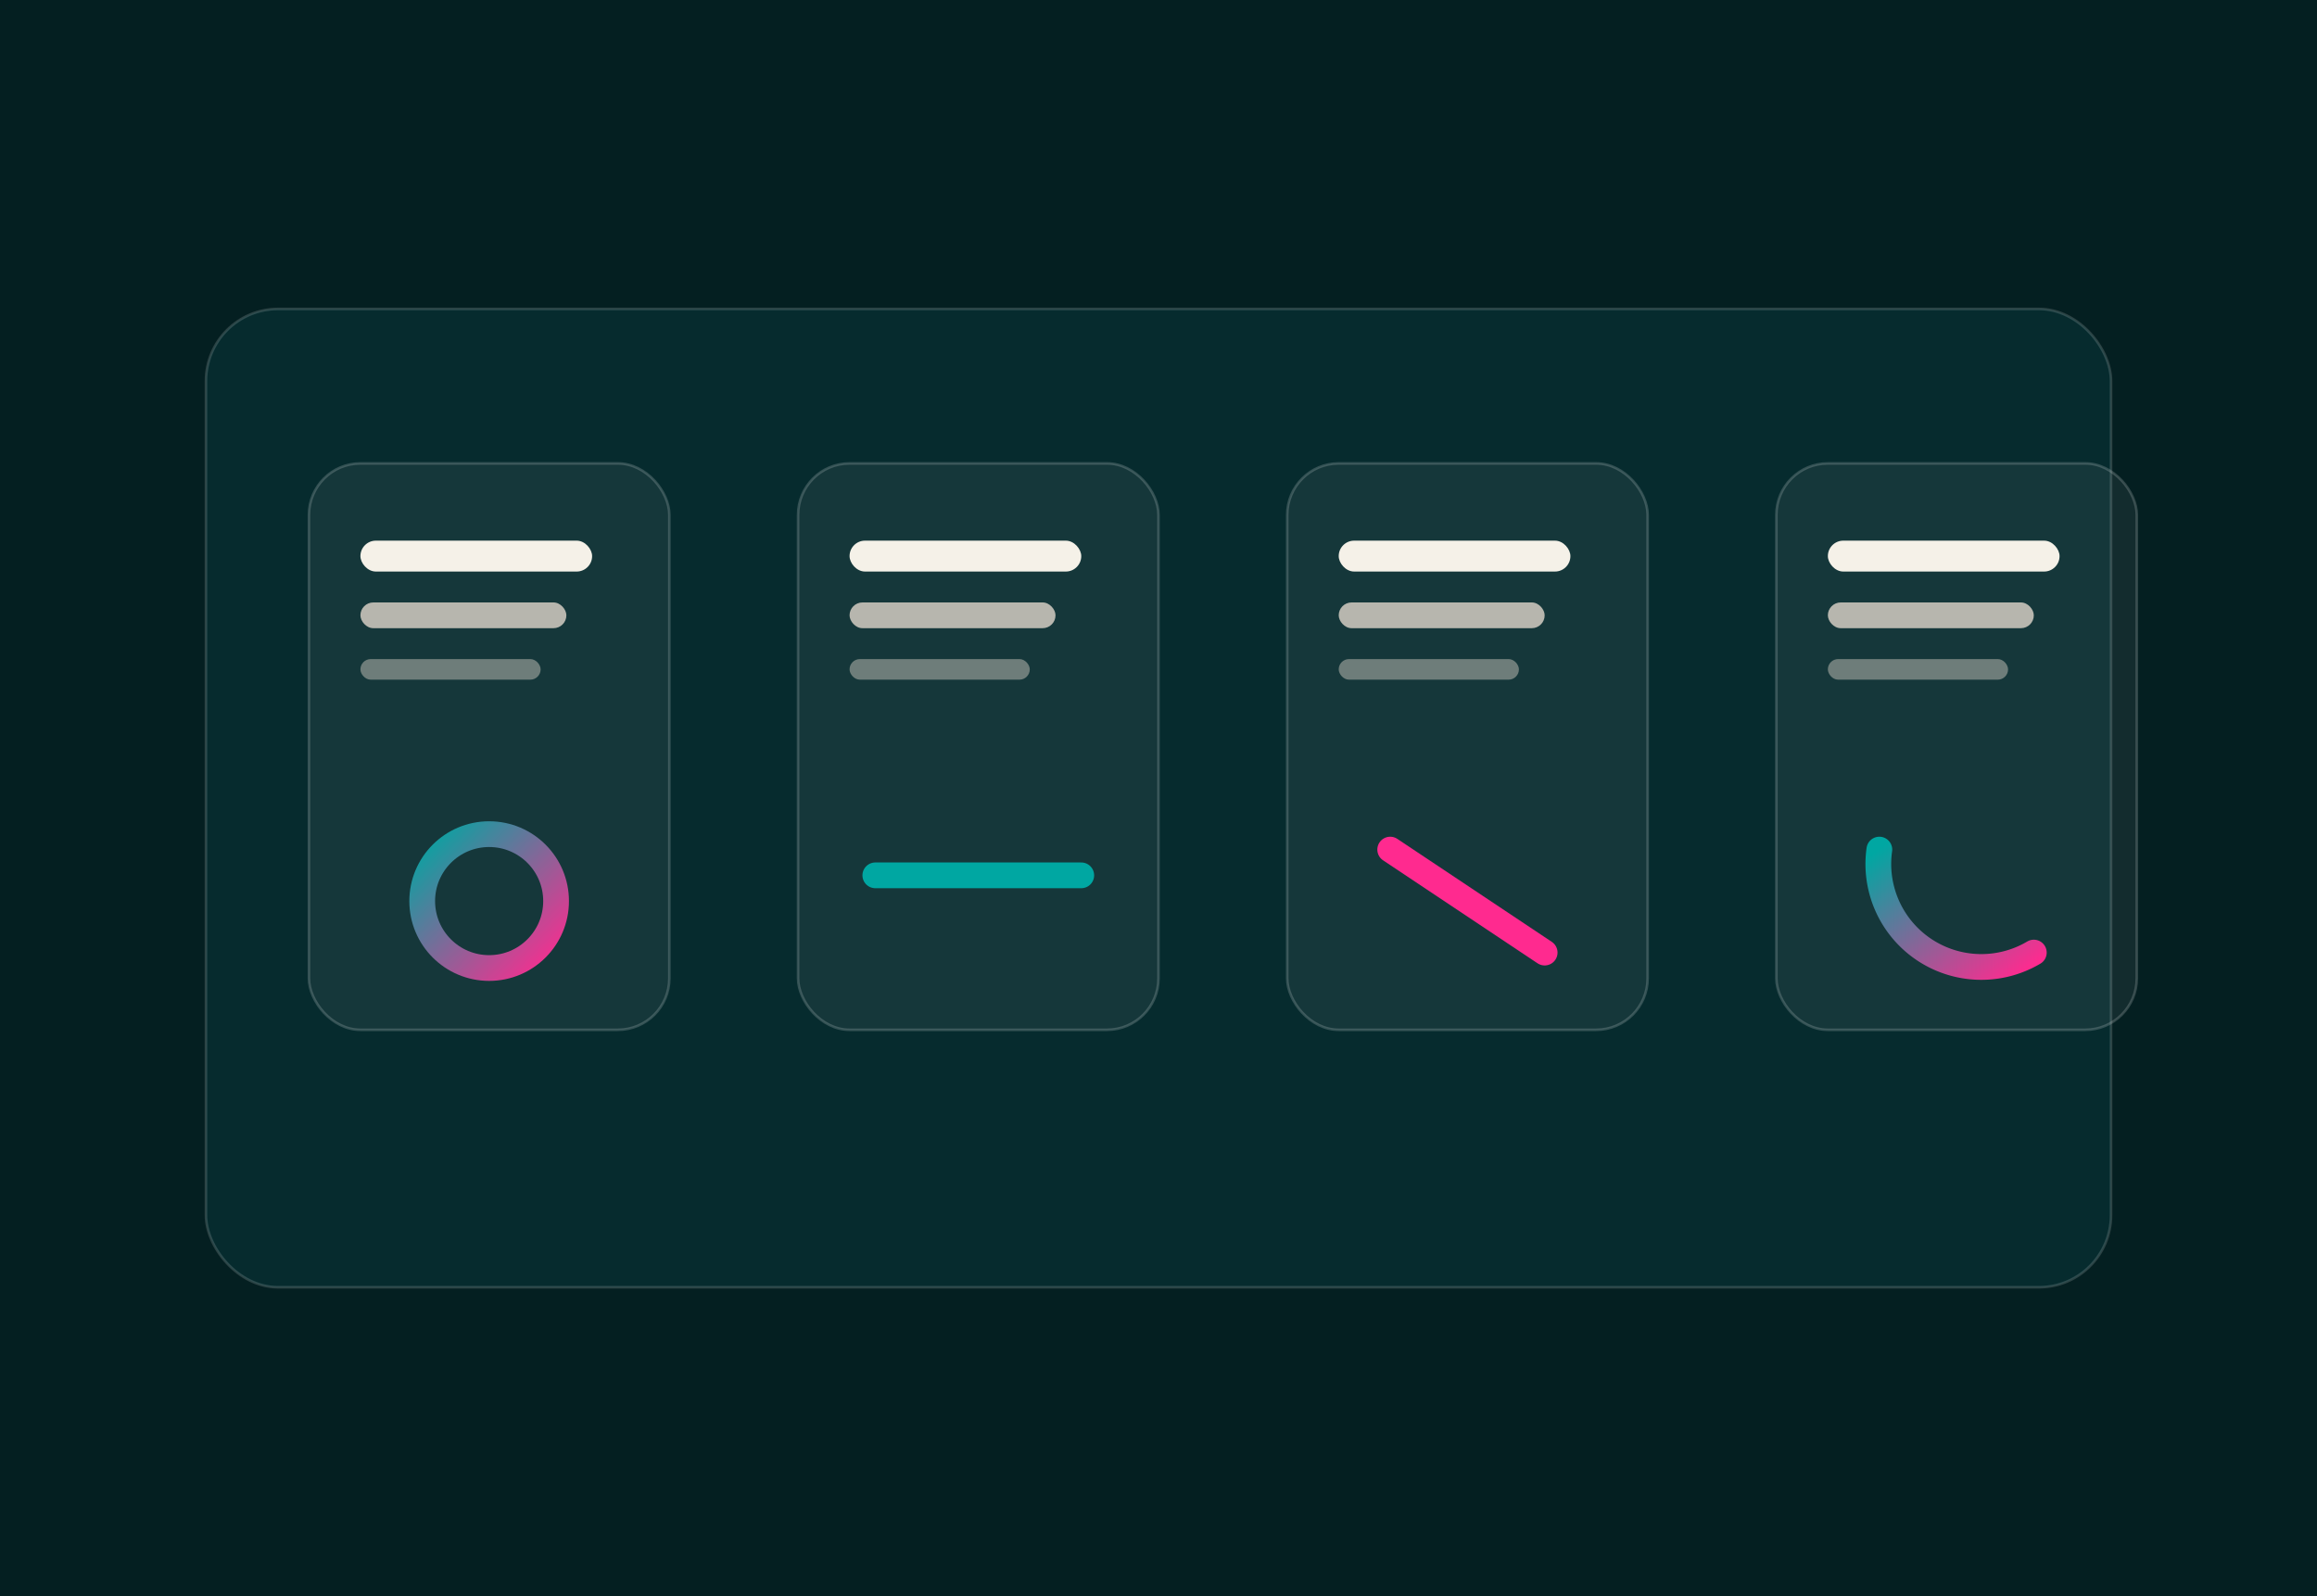 <svg xmlns="http://www.w3.org/2000/svg" viewBox="0 0 900 620">                 <defs>                   <linearGradient id="mp3" x1="0" y1="0" x2="1" y2="1">                     <stop offset="0" stop-color="#00a7a2"/>                     <stop offset="1" stop-color="#ff2a8f"/>                   </linearGradient>                 </defs>                 <rect width="900" height="620" fill="#041f21"/>                 <g transform="translate(80,120)">                   <rect width="740" height="380" rx="28" fill="#062b2e" stroke="rgba(255,255,255,.16)"/>                   <g transform="translate(40,60)">                     <rect width="140" height="220" rx="20" fill="rgba(255,255,255,.06)" stroke="rgba(255,255,255,.18)"/>                     <rect x="20" y="30" width="90" height="12" rx="6" fill="#f5f1e8"/>                     <rect x="20" y="54" width="80" height="10" rx="5" fill="rgba(201,196,187,.9)"/>                     <rect x="20" y="76" width="70" height="8" rx="4" fill="rgba(201,196,187,.5)"/>                     <circle cx="70" cy="170" r="26" fill="none" stroke="url(#mp3)" stroke-width="10"/>                   </g>                   <g transform="translate(230,60)">                     <rect width="140" height="220" rx="20" fill="rgba(255,255,255,.06)" stroke="rgba(255,255,255,.18)"/>                     <rect x="20" y="30" width="90" height="12" rx="6" fill="#f5f1e8"/>                     <rect x="20" y="54" width="80" height="10" rx="5" fill="rgba(201,196,187,.9)"/>                     <rect x="20" y="76" width="70" height="8" rx="4" fill="rgba(201,196,187,.5)"/>                     <path d="M30 160 H110" stroke="#00a7a2" stroke-width="10" stroke-linecap="round"/>                   </g>                   <g transform="translate(420,60)">                     <rect width="140" height="220" rx="20" fill="rgba(255,255,255,.06)" stroke="rgba(255,255,255,.18)"/>                     <rect x="20" y="30" width="90" height="12" rx="6" fill="#f5f1e8"/>                     <rect x="20" y="54" width="80" height="10" rx="5" fill="rgba(201,196,187,.9)"/>                     <rect x="20" y="76" width="70" height="8" rx="4" fill="rgba(201,196,187,.5)"/>                     <path d="M40 150 L100 190" stroke="#ff2a8f" stroke-width="10" stroke-linecap="round"/>                   </g>                   <g transform="translate(610,60)">                     <rect width="140" height="220" rx="20" fill="rgba(255,255,255,.06)" stroke="rgba(255,255,255,.18)"/>                     <rect x="20" y="30" width="90" height="12" rx="6" fill="#f5f1e8"/>                     <rect x="20" y="54" width="80" height="10" rx="5" fill="rgba(201,196,187,.9)"/>                     <rect x="20" y="76" width="70" height="8" rx="4" fill="rgba(201,196,187,.5)"/>                     <path d="M40 150 A40 40 0 0 0 100 190" fill="none" stroke="url(#mp3)" stroke-width="10" stroke-linecap="round"/>                   </g>                   <g stroke="url(#mp3)" stroke-width="8" stroke-linecap="round" fill="none">                     <path d="M180 195 H220"/>                     <path d="M370 195 H410"/>                     <path d="M560 195 H600"/>                   </g>                 </g>               </svg>